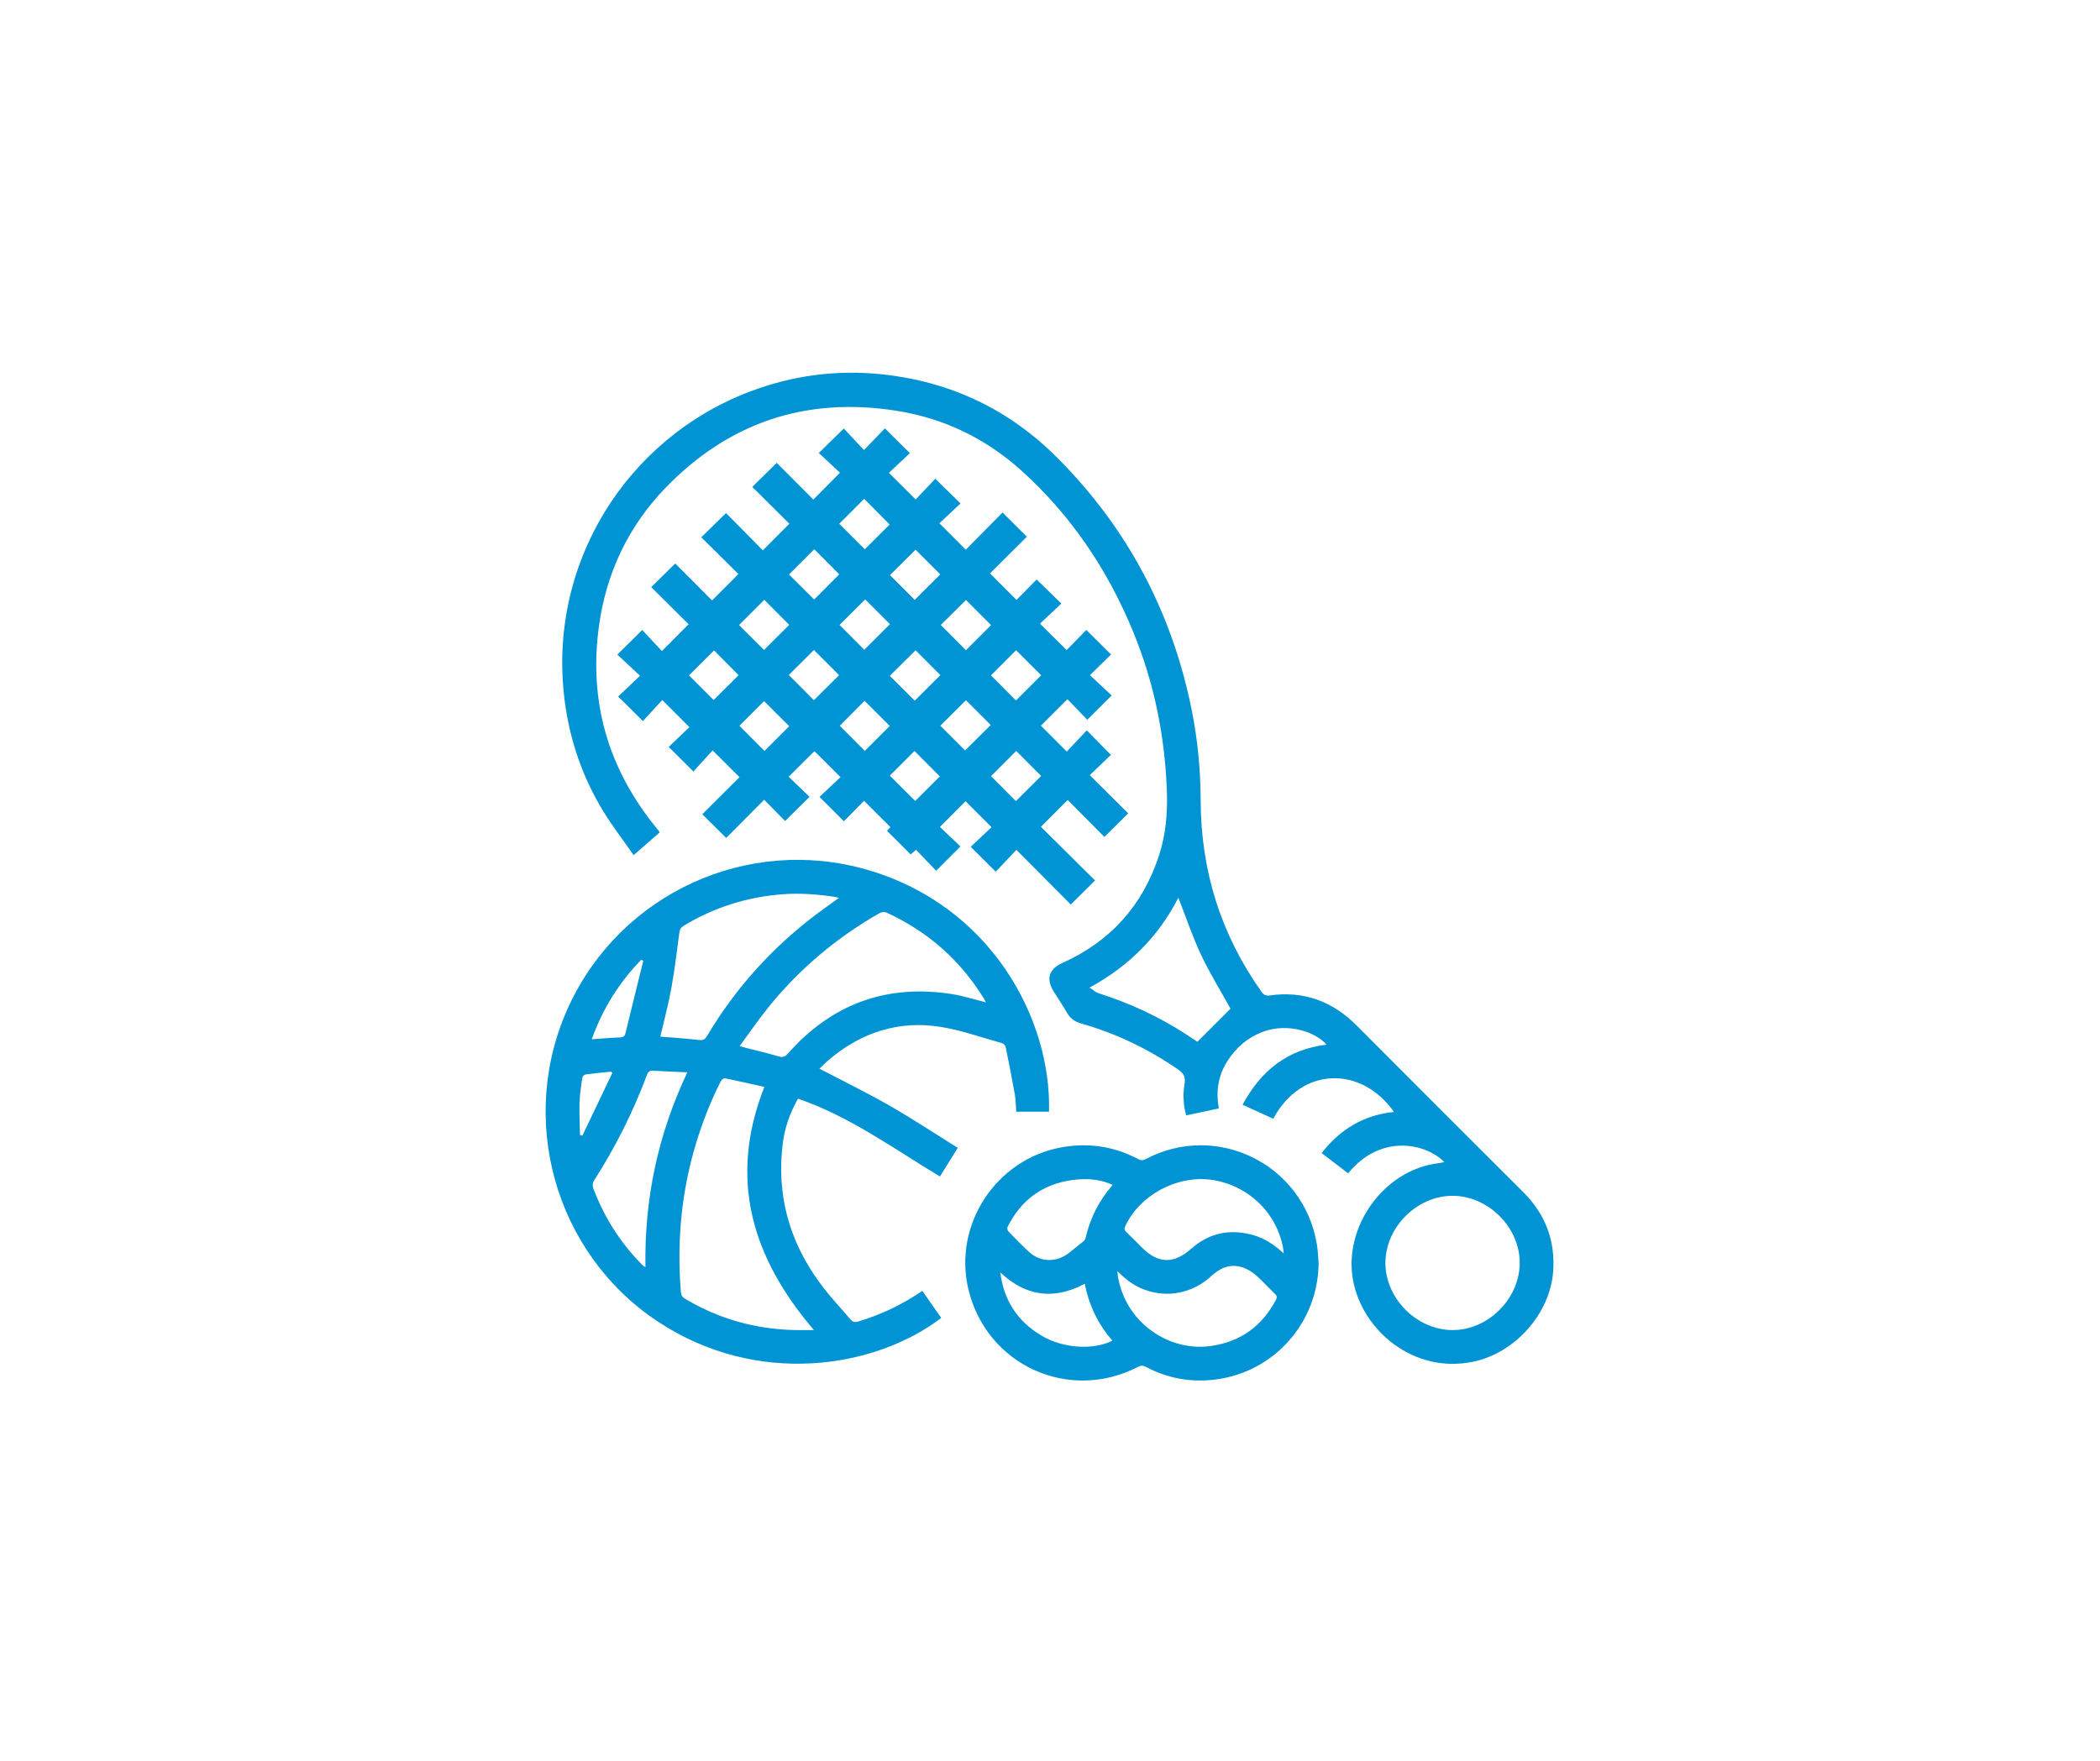 <svg width="242" height="203" viewBox="0 0 242 203" fill="none" xmlns="http://www.w3.org/2000/svg">
<path d="M119.952 83.653C120.928 84.629 121.908 85.61 122.932 86.634C123.689 85.83 124.472 84.999 125.236 84.188C126.212 85.179 127.095 86.078 128.02 87.017C127.263 87.743 126.43 88.542 125.582 89.353C127.143 90.906 128.598 92.352 130.012 93.759C129.061 94.701 128.168 95.588 127.27 96.477C125.906 95.1 124.451 93.635 123.038 92.21C121.946 93.307 120.957 94.301 119.953 95.31C121.994 97.335 124.108 99.428 126.187 101.491C125.202 102.469 124.307 103.358 123.393 104.266C121.357 102.217 119.261 100.109 117.129 97.963C116.264 98.873 115.478 99.702 114.742 100.477C113.744 99.487 112.839 98.587 111.859 97.614C112.634 96.884 113.466 96.1 114.266 95.346C113.218 94.3 112.225 93.309 111.269 92.356C110.323 93.306 109.333 94.299 108.312 95.322C109.079 96.051 109.906 96.838 110.679 97.576C109.694 98.559 108.802 99.448 107.877 100.372C107.174 99.635 106.375 98.801 105.558 97.949C105.263 98.211 105.086 98.368 104.944 98.493C104.035 97.585 103.141 96.693 102.22 95.773C102.332 95.642 102.486 95.464 102.6 95.333C101.595 94.329 100.602 93.337 99.572 92.308C98.83 93.059 98.017 93.882 97.244 94.666C96.28 93.703 95.386 92.811 94.436 91.861C95.234 91.109 96.066 90.326 96.86 89.577C95.792 88.514 94.797 87.526 93.853 86.586C92.926 87.508 91.93 88.497 90.882 89.537C91.644 90.269 92.478 91.07 93.292 91.852C92.301 92.829 91.403 93.715 90.468 94.638C89.701 93.858 88.901 93.043 88.06 92.188C86.558 93.699 85.101 95.163 83.683 96.59C82.73 95.643 81.834 94.753 80.931 93.858C82.358 92.436 83.811 90.989 85.219 89.585C84.171 88.54 83.177 87.55 82.121 86.499C81.428 87.258 80.647 88.113 79.902 88.931C78.872 87.904 77.977 87.013 77.06 86.1C77.844 85.35 78.668 84.559 79.441 83.818C78.361 82.736 77.369 81.743 76.317 80.688C75.618 81.45 74.835 82.303 74.085 83.12C73.058 82.099 72.163 81.209 71.237 80.288C72.03 79.534 72.857 78.747 73.754 77.892C72.811 77.013 71.965 76.223 71.141 75.456C72.151 74.455 73.048 73.566 74.005 72.618C74.755 73.416 75.537 74.249 76.281 75.044C77.347 73.972 78.335 72.977 79.35 71.956C77.959 70.573 76.492 69.117 75.044 67.679C76.019 66.72 76.918 65.833 77.813 64.952C79.218 66.36 80.666 67.813 82.056 69.207C83.116 68.149 84.107 67.157 85.095 66.17C83.73 64.82 82.261 63.368 80.813 61.937C81.829 60.94 82.73 60.056 83.665 59.138C85.044 60.537 86.493 62.006 87.909 63.439C88.982 62.363 89.972 61.37 90.963 60.376C89.557 58.977 88.104 57.532 86.691 56.125C87.672 55.16 88.581 54.267 89.511 53.352C90.873 54.718 92.322 56.17 93.73 57.583C94.758 56.547 95.746 55.551 96.796 54.492C96.036 53.783 95.189 52.995 94.355 52.218C95.372 51.221 96.274 50.337 97.234 49.396C97.978 50.188 98.76 51.022 99.559 51.875C100.431 50.971 101.226 50.151 101.973 49.377C102.969 50.365 103.875 51.263 104.852 52.232C104.071 52.966 103.238 53.749 102.433 54.506C103.493 55.557 104.488 56.545 105.522 57.571C106.257 56.794 107.042 55.963 107.777 55.187C108.783 56.17 109.696 57.062 110.687 58.03C109.886 58.783 109.053 59.568 108.253 60.321C109.301 61.37 110.292 62.363 111.291 63.362C112.696 61.941 114.137 60.483 115.529 59.075C116.508 60.052 117.409 60.955 118.328 61.872C116.947 63.248 115.494 64.695 114.091 66.095C115.127 67.134 116.118 68.128 117.139 69.153C117.874 68.407 118.686 67.583 119.461 66.797C120.443 67.755 121.348 68.637 122.307 69.573C121.475 70.355 120.643 71.138 119.847 71.886C120.924 72.956 121.919 73.944 122.918 74.937C123.645 74.192 124.443 73.376 125.184 72.616C126.181 73.606 127.084 74.505 128.032 75.448C127.289 76.176 126.472 76.976 125.605 77.825C126.483 78.65 127.317 79.432 128.104 80.171C127.12 81.15 126.227 82.039 125.293 82.968C124.576 82.222 123.775 81.388 123.007 80.589C121.913 81.683 120.922 82.676 119.947 83.652L119.952 83.653ZM93.822 69.106C94.797 68.127 95.785 67.134 96.711 66.203C95.774 65.259 94.786 64.266 93.839 63.313C92.88 64.27 91.888 65.261 90.921 66.226C91.883 67.181 92.877 68.169 93.823 69.106H93.822ZM96.713 60.373C97.718 61.377 98.709 62.368 99.657 63.316C100.614 62.362 101.606 61.372 102.518 60.464C101.553 59.489 100.557 58.484 99.584 57.501C98.649 58.436 97.668 59.417 96.713 60.372V60.373ZM102.54 89.408C103.54 90.404 104.533 91.394 105.47 92.328C106.417 91.382 107.409 90.392 108.306 89.498C107.343 88.534 106.344 87.532 105.379 86.566C104.459 87.486 103.48 88.467 102.54 89.408ZM111.314 80.717C110.308 81.717 109.314 82.705 108.363 83.651C109.317 84.605 110.309 85.596 111.213 86.502C112.185 85.538 113.187 84.541 114.166 83.57C113.235 82.639 112.255 81.659 111.313 80.718L111.314 80.717ZM102.533 83.684C101.54 82.693 100.55 81.704 99.63 80.786C98.695 81.726 97.707 82.719 96.773 83.657C97.714 84.602 98.703 85.593 99.662 86.555C100.619 85.598 101.608 84.608 102.533 83.683V83.684ZM90.95 83.708C89.966 82.73 88.964 81.732 88.048 80.821C87.121 81.749 86.12 82.749 85.207 83.661C86.135 84.593 87.123 85.586 88.096 86.563C89.035 85.624 90.016 84.642 90.95 83.707V83.708ZM117.091 74.946C116.117 75.924 115.127 76.917 114.198 77.851C115.138 78.794 116.127 79.786 117.079 80.741C118.036 79.786 119.026 78.796 119.983 77.841C119.024 76.881 118.035 75.89 117.091 74.947V74.946ZM105.411 80.769C106.417 79.766 107.409 78.777 108.369 77.82C107.415 76.865 106.424 75.874 105.51 74.959C104.533 75.927 103.528 76.922 102.537 77.903C103.476 78.839 104.458 79.817 105.411 80.769ZM90.899 77.808C91.888 78.802 92.876 79.796 93.787 80.711C94.766 79.739 95.772 78.742 96.697 77.824C95.751 76.878 94.76 75.888 93.793 74.921C92.856 75.856 91.874 76.836 90.898 77.808H90.899ZM82.289 74.975C81.314 75.946 80.311 76.944 79.398 77.853C80.333 78.787 81.324 79.777 82.239 80.692C83.183 79.751 84.174 78.76 85.113 77.823C84.17 76.871 83.183 75.876 82.289 74.975ZM114.208 72.054C113.216 71.061 112.227 70.069 111.318 69.159C110.342 70.126 109.337 71.121 108.414 72.036C109.356 72.983 110.344 73.976 111.312 74.948C112.251 74.008 113.232 73.029 114.207 72.055L114.208 72.054ZM99.702 69.096C98.692 70.101 97.699 71.09 96.746 72.038C97.698 72.994 98.686 73.987 99.597 74.901C100.571 73.927 101.571 72.926 102.552 71.946C101.628 71.022 100.647 70.041 99.701 69.096H99.702ZM88.077 69.139C87.088 70.129 86.097 71.12 85.166 72.05C86.108 72.99 87.101 73.979 88.047 74.921C88.999 73.972 89.992 72.981 90.948 72.027C89.993 71.067 89.006 70.073 88.077 69.139ZM105.407 69.145C106.413 68.141 107.406 67.152 108.354 66.207C107.401 65.256 106.41 64.265 105.509 63.364C104.539 64.327 103.535 65.323 102.559 66.292C103.486 67.222 104.466 68.203 105.407 69.145ZM117.107 86.562C116.121 87.549 115.131 88.54 114.208 89.464C115.144 90.406 116.132 91.4 117.074 92.347C118.032 91.39 119.024 90.401 119.982 89.445C119.026 88.486 118.037 87.495 117.108 86.562H117.107Z" fill="#0094D4"/>
<path d="M166.445 133.955C164.295 131.754 159.066 130.669 155.354 135.253C154.355 134.486 153.356 133.718 152.306 132.912C154.445 130.161 157.165 128.523 160.637 128.174C156.93 122.871 149.996 122.864 146.728 128.955C145.583 128.434 144.437 127.912 143.193 127.346C145.301 123.402 148.389 120.959 152.867 120.415C151.591 118.93 148.412 117.896 145.629 118.903C143.811 119.56 142.425 120.748 141.413 122.36C140.386 123.995 140.093 125.795 140.459 127.767C139.198 128.035 137.971 128.297 136.691 128.571C136.35 127.343 136.315 126.133 136.503 124.949C136.626 124.169 136.447 123.746 135.789 123.295C132.344 120.924 128.64 119.121 124.612 117.99C123.898 117.789 123.354 117.419 122.974 116.763C122.49 115.927 121.948 115.124 121.434 114.307C120.516 112.847 120.864 111.702 122.428 111C127.975 108.509 131.69 104.368 133.568 98.588C134.336 96.225 134.553 93.788 134.472 91.315C134.26 84.942 133.026 78.781 130.605 72.874C127.676 65.723 123.46 59.44 117.715 54.253C113.617 50.554 108.787 48.215 103.325 47.351C92.881 45.698 83.924 48.701 76.609 56.322C72.381 60.729 69.871 66.061 69.029 72.119C67.816 80.85 70.072 88.624 75.65 95.441C75.752 95.565 75.853 95.691 75.951 95.82C75.974 95.849 75.98 95.891 76.007 95.957C75.063 96.782 74.111 97.615 73.022 98.57C71.831 96.864 70.6 95.27 69.552 93.565C67.153 89.658 65.681 85.394 65.084 80.854C63.005 65.036 72.195 50.54 86.39 45.147C91.338 43.266 96.451 42.594 101.693 43.152C109.491 43.984 116.229 47.158 121.786 52.713C129.945 60.87 135.104 70.648 137.353 81.954C138.033 85.377 138.353 88.842 138.365 92.338C138.393 100.406 140.706 107.75 145.386 114.34C145.643 114.701 145.886 114.804 146.318 114.743C150.248 114.193 153.556 115.411 156.347 118.218C162.731 124.636 169.141 131.03 175.548 137.425C178.082 139.955 179.241 143.003 178.983 146.559C178.63 151.434 174.591 155.938 169.818 156.953C162.873 158.429 157.011 153.317 155.933 147.63C154.757 141.421 159.484 134.848 165.727 134.085C165.946 134.059 166.162 134.008 166.444 133.956L166.445 133.955ZM167.371 153.317C171.47 153.334 175.098 149.735 175.131 145.616C175.165 141.505 171.51 137.833 167.385 137.839C163.279 137.845 159.66 141.464 159.653 145.571C159.646 149.671 163.262 153.3 167.371 153.317ZM141.805 116.269C140.694 114.262 139.426 112.224 138.411 110.068C137.403 107.927 136.65 105.666 135.793 103.478C133.535 107.887 130.168 111.332 125.554 113.844C125.982 114.118 126.248 114.38 126.567 114.48C130.135 115.606 133.498 117.164 136.642 119.194C137.142 119.518 137.636 119.852 137.988 120.086C139.313 118.761 140.572 117.502 141.804 116.269H141.805Z" fill="#0094D4"/>
<path d="M120.887 128.147H117.106C117.057 127.487 117.063 126.823 116.951 126.18C116.629 124.343 116.265 122.514 115.891 120.686C115.856 120.518 115.655 120.299 115.489 120.253C113.111 119.59 110.759 118.738 108.335 118.358C103.61 117.617 99.374 118.969 95.69 122.016C95.228 122.398 94.806 122.833 94.431 123.183C97.146 124.606 99.886 125.943 102.526 127.454C105.177 128.973 107.728 130.664 110.374 132.314C109.677 133.43 109.009 134.498 108.314 135.613C102.963 132.397 97.93 128.687 91.955 126.645C91.067 128.239 90.447 129.915 90.218 131.701C89.359 138.429 91.356 144.293 95.69 149.425C96.431 150.303 97.217 151.144 97.946 152.031C98.228 152.374 98.475 152.459 98.909 152.328C101.529 151.537 103.976 150.389 106.285 148.796C107.022 149.849 107.746 150.883 108.471 151.918C100.793 157.754 87.196 159.907 75.758 152.303C63.91 144.425 59.552 128.898 65.566 115.935C71.577 102.976 86.166 96.277 99.93 100.256C114.224 104.389 121.179 117.483 120.887 128.146V128.147ZM88.084 125.287C86.608 124.958 85.085 124.608 83.554 124.297C83.419 124.269 83.162 124.453 83.083 124.604C82.745 125.243 82.437 125.898 82.146 126.56C80.125 131.163 78.879 135.965 78.459 140.979C78.237 143.617 78.25 146.25 78.459 148.888C78.489 149.274 78.602 149.498 78.933 149.698C82.778 152.007 86.95 153.181 91.422 153.311C92.174 153.333 92.927 153.315 93.791 153.315C86.654 144.951 83.901 135.898 88.084 125.287ZM85.236 120.577C85.562 120.673 85.746 120.732 85.933 120.781C87.196 121.106 88.469 121.395 89.718 121.77C90.234 121.925 90.49 121.793 90.83 121.409C95.883 115.701 102.192 113.407 109.727 114.592C111.026 114.796 112.291 115.21 113.617 115.539C113.523 115.365 113.45 115.21 113.36 115.065C110.647 110.68 106.948 107.41 102.267 105.242C101.887 105.066 101.615 105.105 101.274 105.301C96.347 108.13 92.071 111.729 88.511 116.156C87.38 117.562 86.359 119.055 85.237 120.576L85.236 120.577ZM76.096 119.493C77.581 119.616 79.047 119.702 80.504 119.876C80.98 119.933 81.218 119.853 81.465 119.438C84.728 113.951 88.919 109.289 94.008 105.438C94.867 104.788 95.752 104.173 96.675 103.505C96.453 103.449 96.301 103.394 96.143 103.371C94.167 103.08 92.192 102.931 90.187 103.082C86.097 103.386 82.313 104.587 78.805 106.701C78.473 106.901 78.338 107.126 78.287 107.5C77.999 109.652 77.744 111.811 77.358 113.945C77.022 115.796 76.527 117.62 76.095 119.493H76.096ZM79.205 123.606C77.796 123.542 76.515 123.496 75.235 123.417C74.838 123.393 74.687 123.55 74.553 123.905C72.955 128.198 70.901 132.262 68.431 136.12C68.298 136.328 68.263 136.698 68.35 136.931C69.601 140.274 71.472 143.229 73.983 145.772C74.082 145.873 74.206 145.948 74.379 146.082C74.248 138.218 75.805 130.808 79.205 123.606ZM74.134 110.735L73.882 110.643C71.335 113.268 69.44 116.301 68.195 119.795C69.303 119.719 70.362 119.623 71.424 119.584C71.808 119.57 71.992 119.467 72.085 119.079C72.758 116.295 73.449 113.515 74.136 110.734L74.134 110.735ZM70.568 123.672C70.514 123.624 70.46 123.576 70.406 123.528C69.429 123.63 68.449 123.717 67.475 123.85C67.328 123.871 67.117 124.097 67.095 124.252C66.961 125.207 66.812 126.166 66.783 127.127C66.745 128.359 66.817 129.594 66.841 130.828C66.933 130.851 67.024 130.875 67.116 130.898C68.266 128.49 69.418 126.081 70.568 123.672Z" fill="#0094D4"/>
<path d="M151.955 145.575C151.908 152.441 146.84 158.172 140.034 159.022C137.21 159.374 134.542 158.882 132.034 157.552C131.705 157.378 131.469 157.392 131.153 157.554C123.153 161.692 113.677 157.349 111.591 148.595C109.828 141.19 114.768 133.64 122.268 132.263C125.39 131.69 128.356 132.121 131.159 133.608C131.483 133.78 131.721 133.769 132.04 133.601C140.254 129.271 150.219 134.231 151.752 143.413C151.871 144.125 151.889 144.854 151.954 145.575H151.955ZM128.762 146.531C128.804 146.888 128.816 147.088 128.851 147.283C129.807 152.53 134.741 155.817 139.503 155.157C142.928 154.682 145.413 152.894 147.026 149.852C147.184 149.553 147.163 149.367 146.911 149.129C146.179 148.435 145.513 147.671 144.752 147.014C144.291 146.618 143.737 146.262 143.164 146.083C141.786 145.652 140.619 146.128 139.585 147.093C136.877 149.62 132.875 149.817 129.954 147.584C129.575 147.294 129.236 146.953 128.762 146.532V146.531ZM147.936 144.475C147.913 144.278 147.902 144.079 147.867 143.884C147.046 139.378 143.308 136.39 139.334 135.963C135.479 135.549 131.301 137.805 129.669 141.352C129.535 141.645 129.583 141.811 129.803 142.021C130.414 142.605 131.004 143.213 131.603 143.811C133.477 145.685 135.289 145.702 137.262 143.951C139.375 142.075 141.828 141.605 144.525 142.4C145.827 142.783 146.9 143.549 147.936 144.475ZM128.222 136.58C126.961 136.003 125.444 135.755 123.501 136.031C120.111 136.513 117.654 138.357 116.115 141.411C116.05 141.541 116.085 141.816 116.182 141.918C116.994 142.757 117.8 143.609 118.673 144.383C119.959 145.523 121.815 145.513 123.164 144.435C123.73 143.983 124.303 143.541 124.86 143.08C124.971 142.988 125.07 142.837 125.102 142.697C125.621 140.417 126.643 138.394 128.221 136.581L128.222 136.58ZM115.273 146.673C115.671 149.882 117.248 152.317 120.027 153.962C122.656 155.516 126.138 155.588 128.19 154.539C126.543 152.648 125.488 150.466 125.011 147.98C121.435 149.877 118.213 149.437 115.274 146.674L115.273 146.673Z" fill="#0094D4"/>
</svg>
